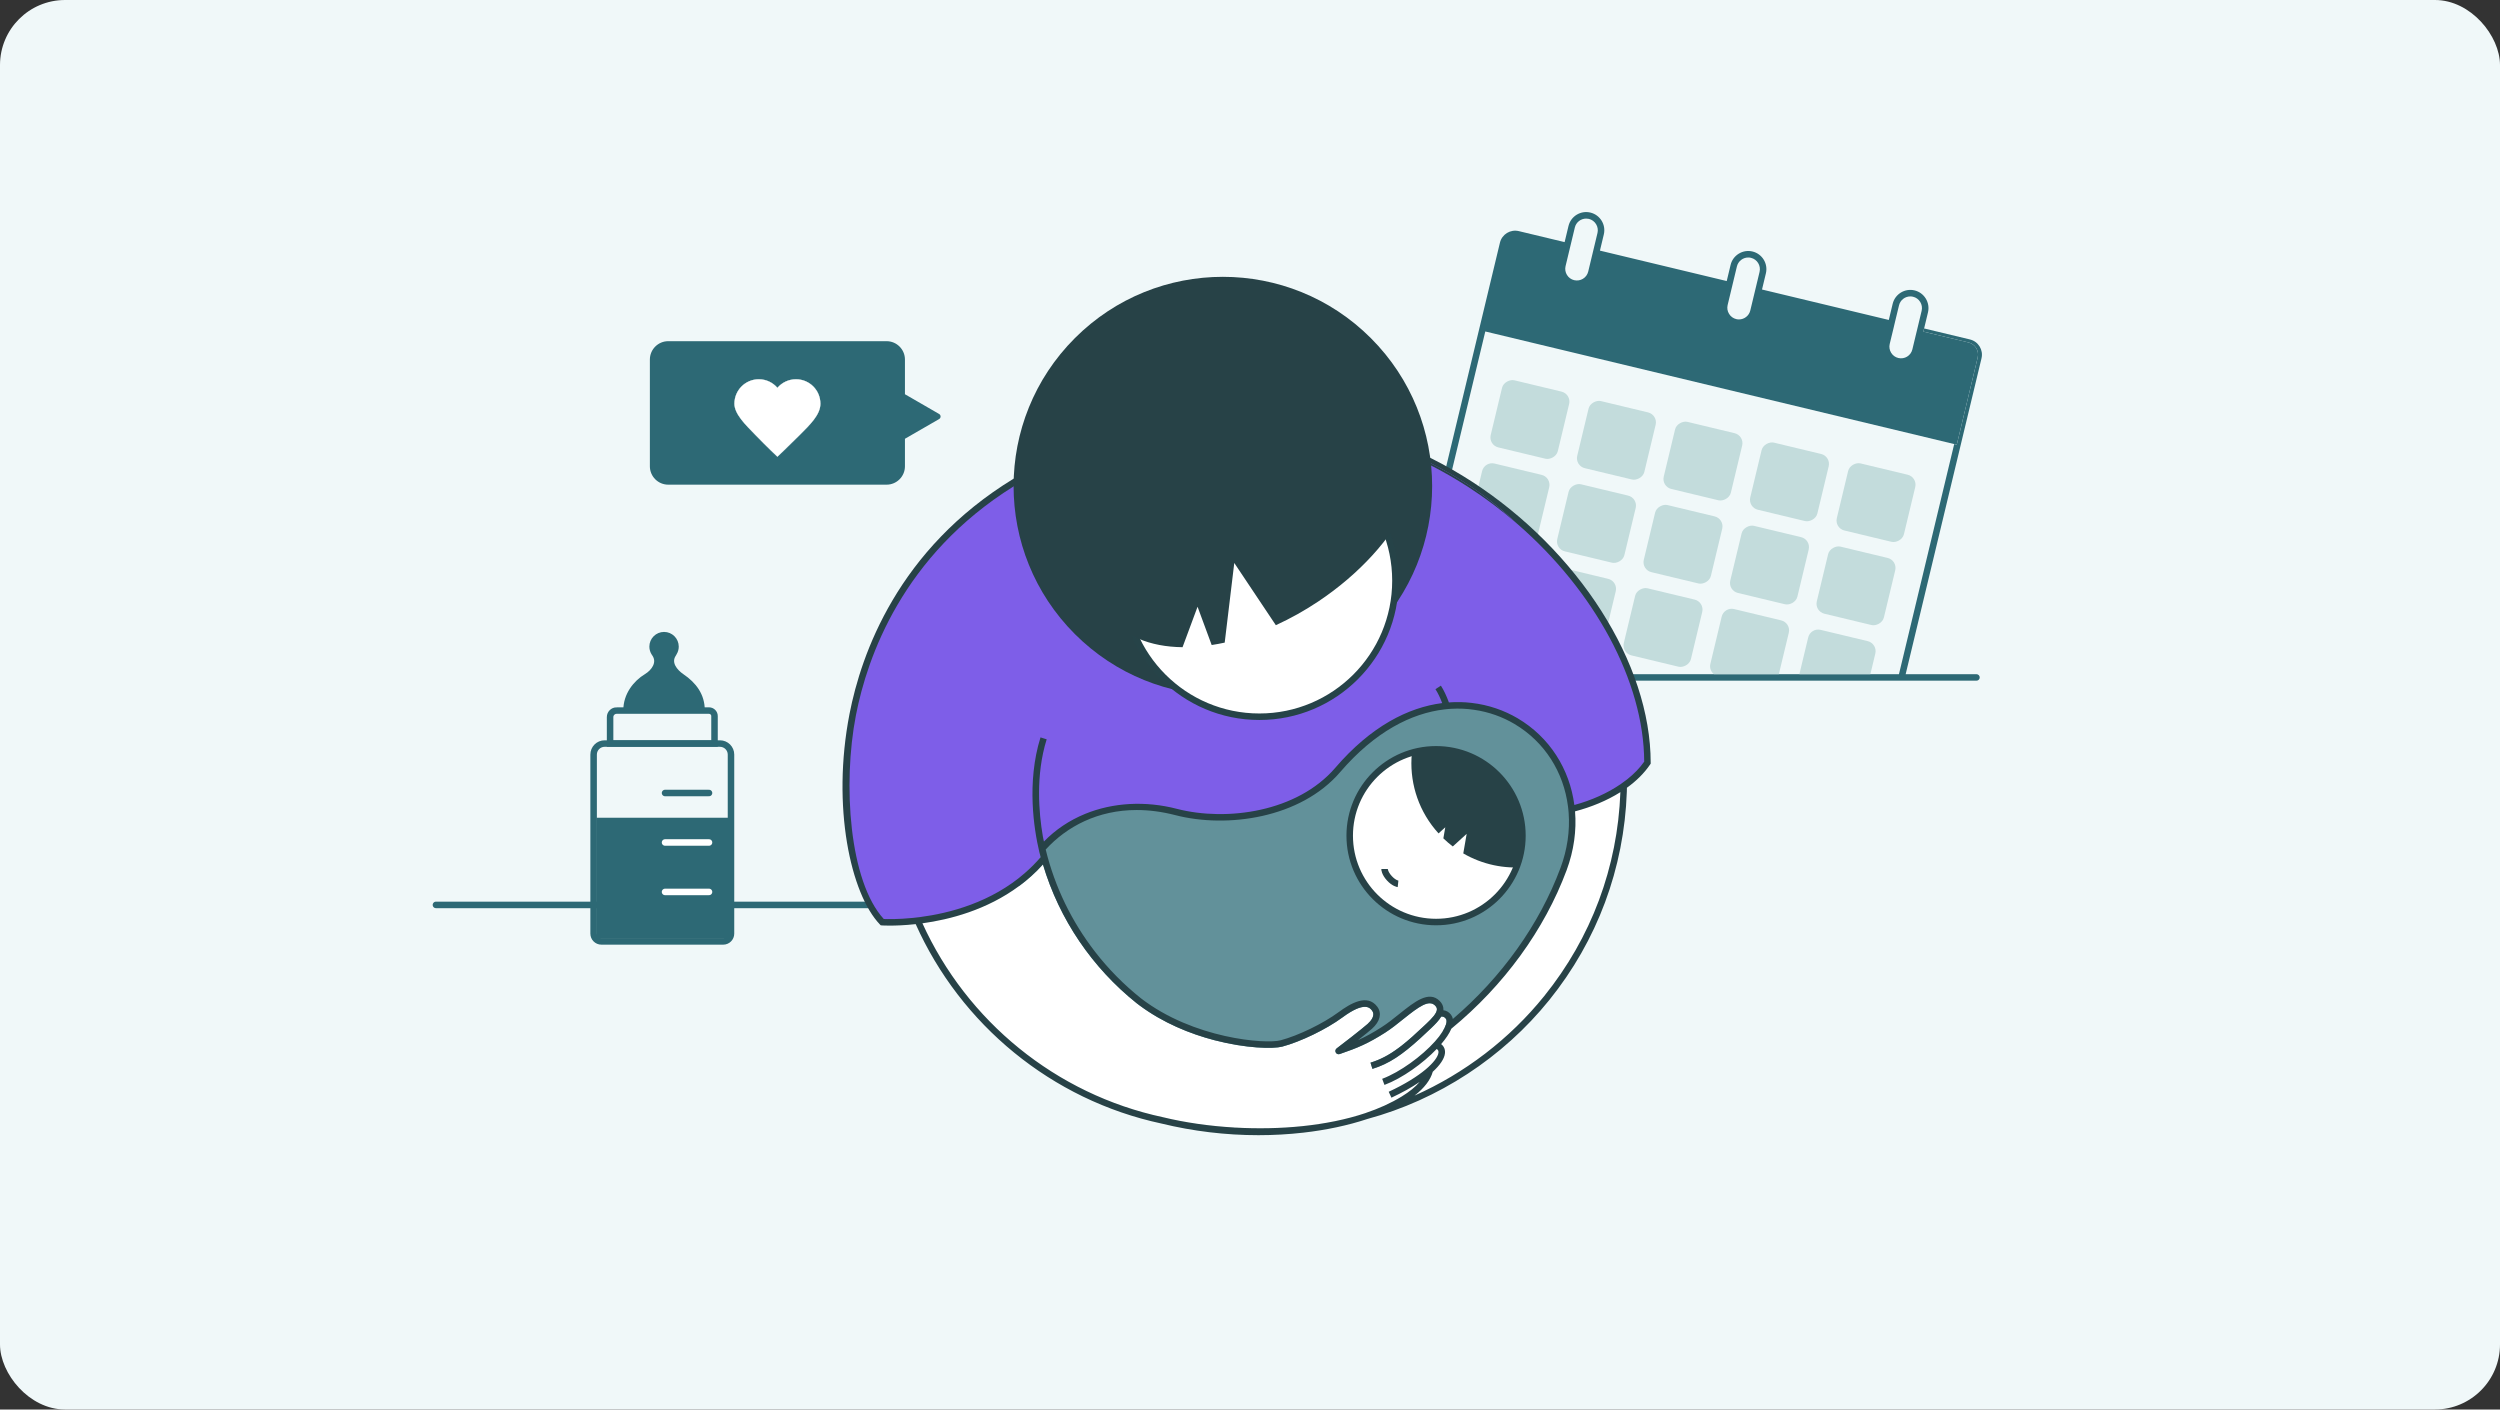 <?xml version="1.0" encoding="UTF-8"?>
<svg id="VALGT-EKSPANDERT" xmlns="http://www.w3.org/2000/svg" xmlns:xlink="http://www.w3.org/1999/xlink" viewBox="0 0 768 433">
  <rect x="0" y="0" width="768" height="433" fill="#333333" stroke="none"/>
  <defs>
    <style>
      .cls-1, .cls-2, .cls-3, .cls-4, .cls-5 {
        fill: none;
      }

      .cls-6 {
        stroke: #264348;
      }

      .cls-6, .cls-2, .cls-3, .cls-4, .cls-5 {
        stroke-width: 2px;
      }

      .cls-6, .cls-2, .cls-3, .cls-4, .cls-5, .cls-7 {
        stroke-miterlimit: 10;
      }

      .cls-6, .cls-8 {
        fill: #fff;
      }

      .cls-2 {
        stroke: #274247;
      }

      .cls-9 {
        fill: #62919a;
      }

      .cls-10 {
        fill: #7e5ee8;
      }

      .cls-11 {
        fill: #274247;
      }

      .cls-12 {
        fill: #c3dcdc;
      }

      .cls-13 {
        fill: #f0f8f9;
      }

      .cls-14, .cls-7 {
        fill: #2d6975;
      }

      .cls-3, .cls-4, .cls-7 {
        stroke: #2d6975;
      }

      .cls-4, .cls-5 {
        stroke-linecap: round;
      }

      .cls-5 {
        stroke: #fff;
      }

      .cls-7 {
        stroke-width: 1.81px;
      }

      .cls-15 {
        clip-path: url(#clippath);
      }
    </style>
    <clipPath id="clippath">
      <circle class="cls-1" cx="441.16" cy="256.72" r="26.53"/>
    </clipPath>
  </defs>
  <rect class="cls-13" width="768" height="433" rx="20" ry="20"/>
  <g>
    <g>
      <line class="cls-4" x1="133.92" y1="277.99" x2="284.47" y2="277.99"/>
      <g>
        <path class="cls-14" d="M222.87,288.35h-38.83c-.47,0-.84-.38-.84-.84v-36.3h40.52v36.3c0,.47-.38.84-.84.84Z"/>
        <path class="cls-3" d="M189.42,218.29h28.39c.93,0,1.69.76,1.69,1.69v8.44h-32.08v-8.13c0-1.1.9-2,2-2Z"/>
        <path class="cls-3" d="M185.73,228.42h35.45c1.86,0,3.38,1.51,3.38,3.38v55.01c0,1.32-1.07,2.39-2.39,2.39h-37.42c-1.32,0-2.39-1.07-2.39-2.39v-55.01c0-1.86,1.51-3.38,3.38-3.38Z"/>
        <line class="cls-4" x1="204.3" y1="243.61" x2="217.81" y2="243.61"/>
        <line class="cls-5" x1="204.3" y1="258.81" x2="217.81" y2="258.81"/>
        <line class="cls-5" x1="204.3" y1="274" x2="217.81" y2="274"/>
        <path class="cls-7" d="M192.39,218.12c0-4.48,2.83-8.23,6.27-10.3,2.17-1.31,4.36-4.14,2.52-6.91l-.2-.29c-.37-.57-.59-1.25-.59-1.98,0-1.99,1.62-3.61,3.61-3.61s3.61,1.62,3.61,3.61c0,.68-.19,1.32-.52,1.86l-.23.41c-1.85,2.77.41,5.49,2.6,6.97,3.7,2.51,6.14,5.8,6.14,10.24"/>
      </g>
      <g>
        <path class="cls-14" d="M288.49,127.17l-7.68-4.44-2.81-1.62v-10.65c0-3.12-2.53-5.65-5.65-5.65h-67.06c-3.12,0-5.65,2.53-5.65,5.65v32.78c0,3.12,2.53,5.65,5.65,5.65h67.06c3.12,0,5.65-2.53,5.65-5.65v-8.45l10.49-6.05c.61-.35.61-1.22,0-1.57ZM245.76,133.55c-3.55,3.56-6.94,6.77-6.94,6.77,0,0-3.18-2.99-6.84-6.77-2.85-2.94-6.38-6.3-6.38-9.53,0-4.15,3.36-7.52,7.51-7.52,2.29,0,4.33,1.02,5.71,2.63,1.38-1.61,3.42-2.63,5.71-2.63,4.15,0,7.51,3.37,7.51,7.52,0,3.42-3.27,6.51-6.28,9.53Z"/>
        <path class="cls-14" d="M252.04,124.02c0,3.42-3.27,6.51-6.28,9.53-3.55,3.56-6.94,6.77-6.94,6.77,0,0-3.18-2.99-6.84-6.77-2.85-2.94-6.38-6.3-6.38-9.53,0-4.15,3.36-7.52,7.51-7.52,2.29,0,4.33,1.02,5.71,2.63,1.38-1.61,3.42-2.63,5.71-2.63,4.15,0,7.51,3.37,7.51,7.52Z"/>
        <path class="cls-8" d="M252.04,124.02c0,3.42-3.27,6.51-6.28,9.53-3.55,3.56-6.94,6.77-6.94,6.77,0,0-3.18-2.99-6.84-6.77-2.85-2.94-6.38-6.3-6.38-9.53,0-4.15,3.36-7.52,7.51-7.52,2.29,0,4.33,1.02,5.71,2.63,1.38-1.61,3.42-2.63,5.71-2.63,4.15,0,7.51,3.37,7.51,7.52Z"/>
      </g>
    </g>
    <g>
      <g>
        <path class="cls-14" d="M475.07,208.15c.02.53.46.96,1,.96h2.99l-3.99-.96Z"/>
        <path class="cls-14" d="M608.72,110.07l-23.3,97.04h21.75c.56,0,1,.45,1,1s-.44,1-1,1h-128.11l-3.99-.96v-.04c0-.19.06-.38.15-.53.18-.28.49-.47.85-.47h107.29l16.97-70.69.79.19,6.43-26.79c.5-2.05-.77-4.12-2.83-4.62l-13.86-3.33.23-.97,14.08,3.38c2.58.62,4.17,3.22,3.55,5.79Z"/>
      </g>
      <path class="cls-12" d="M576.1,200.77l-1.52,6.34h-21.81l2.71-11.29c.41-1.7,2.11-2.74,3.81-2.33l14.48,3.47c1.69.41,2.74,2.11,2.33,3.81Z"/>
      <path class="cls-12" d="M549.52,194.39l-3.06,12.72h-19.94c-.93-.74-1.39-1.97-1.09-3.19l3.47-14.49c.41-1.69,2.11-2.73,3.81-2.33l14.48,3.48c1.69.41,2.74,2.11,2.33,3.81Z"/>
      <rect class="cls-12" x="500.29" y="182.17" width="21.2" height="21.2" rx="3.15" ry="3.15" transform="translate(204.17 644.54) rotate(-76.5)"/>
      <path class="cls-12" d="M496.36,181.62l-2.79,11.63c-3.5-6.37-7.75-12.62-12.68-18.59l13.14,3.16c1.69.4,2.74,2.11,2.33,3.8Z"/>
      <rect class="cls-12" x="559.59" y="169.37" width="21.2" height="21.2" rx="3.15" ry="3.15" transform="translate(262.06 692.39) rotate(-76.5)"/>
      <rect class="cls-12" x="533.01" y="162.99" width="21.2" height="21.2" rx="3.15" ry="3.15" transform="translate(247.89 661.65) rotate(-76.5)"/>
      <rect class="cls-12" x="506.43" y="156.61" width="21.2" height="21.2" rx="3.15" ry="3.15" transform="translate(233.73 630.91) rotate(-76.5)"/>
      <rect class="cls-12" x="479.85" y="150.23" width="21.2" height="21.2" rx="3.15" ry="3.15" transform="translate(219.56 600.17) rotate(-76.5)"/>
      <path class="cls-12" d="M475.92,149.68l-3.48,14.48c-.08.32-.2.61-.35.87-5.46-5.42-11.5-10.48-18.06-15.02l1.27-5.28c.41-1.69,2.11-2.74,3.8-2.33l14.49,3.48c1.69.4,2.73,2.11,2.33,3.8Z"/>
      <rect class="cls-12" x="565.73" y="143.82" width="21.2" height="21.2" rx="3.15" ry="3.15" transform="translate(291.62 678.76) rotate(-76.5)"/>
      <rect class="cls-12" x="539.15" y="137.43" width="21.2" height="21.2" rx="3.15" ry="3.15" transform="translate(277.45 648.03) rotate(-76.5)"/>
      <rect class="cls-12" x="512.57" y="131.05" width="21.2" height="21.2" rx="3.15" ry="3.15" transform="translate(263.28 617.29) rotate(-76.5)"/>
      <rect class="cls-12" x="485.99" y="124.67" width="21.2" height="21.2" rx="3.15" ry="3.15" transform="translate(249.11 586.55) rotate(-76.5)"/>
      <rect class="cls-12" x="459.41" y="118.29" width="21.2" height="21.2" rx="3.15" ry="3.15" transform="translate(234.94 555.81) rotate(-76.5)"/>
      <path class="cls-14" d="M604.72,105.2l-13.86-3.33.23-.97,1.19-4.96c.34-1.45.1-2.94-.68-4.22-.78-1.27-2-2.16-3.44-2.51-2.99-.72-6.01,1.13-6.73,4.12l-1.19,4.96-38.95-9.35,1.19-4.96c.72-2.99-1.13-6.01-4.12-6.72-1.44-.35-2.94-.11-4.21.67-1.27.78-2.17,2-2.51,3.45l-1.19,4.96-38.95-9.35,1.19-4.96c.72-3-1.13-6.01-4.12-6.73-2.99-.72-6.01,1.13-6.73,4.12l-1.19,4.96-14.08-3.38c-2.57-.62-5.17.97-5.79,3.55l-16.62,69.21c.3.18.6.35.9.52.3.18.6.36.9.53l10.32-42.98,144.05,34.59.79.19,6.43-26.79c.5-2.05-.77-4.12-2.83-4.62ZM490.75,71.56l-1.19,4.96-1.66,6.91c-.46,1.92-2.4,3.1-4.32,2.64-.92-.22-1.71-.79-2.21-1.61-.5-.82-.65-1.78-.43-2.7l1.66-6.91,1.19-4.96c.39-1.64,1.86-2.74,3.48-2.74.27,0,.55.03.83.09.93.23,1.71.8,2.21,1.62.5.81.66,1.77.44,2.7ZM540.54,83.51l-1.19,4.97-1.66,6.9c-.39,1.64-1.87,2.75-3.48,2.75-.27,0-.55-.03-.83-.1-.93-.22-1.71-.8-2.21-1.61-.51-.82-.66-1.78-.44-2.71l1.66-6.91,1.19-4.96c.4-1.63,1.86-2.74,3.48-2.74.28,0,.56.03.84.1,1.91.46,3.1,2.4,2.64,4.31ZM590.33,95.47l-1.19,4.96-.23.97-.24.98-1.19,4.96c-.46,1.92-2.39,3.1-4.31,2.64-.93-.22-1.71-.79-2.21-1.61s-.66-1.78-.44-2.7l1.2-4.96.23-.98.23-.97,1.2-4.96c.39-1.64,1.86-2.74,3.47-2.74.28,0,.56.03.84.1.92.22,1.71.79,2.21,1.61.5.82.65,1.78.43,2.7Z"/>
      <path class="cls-14" d="M479.06,209.11h-2.99c-.54,0-.98-.43-1-.96l3.99.96Z"/>
    </g>
  </g>
  <g>
    <path class="cls-8" d="M444.23,314.63c-.02.06-.03.11-.06.17-.21.66-.56,1.38-1.05,2.14-.59.95-1.37,1.97-2.31,3.01-4.01,4.49-10.69,9.4-16.2,11.47l.7,1.87c5.43-2.03,11.77-6.57,16.05-11.04.06.04.13.09.19.14.2.16.42.43.35,1-.32,2.51-5.24,7.34-15.29,12.01l.84,1.81c3.31-1.54,6.25-3.19,8.69-4.85-1.3,1.53-3.17,3.05-5.54,4.5-3.31,2.03-7.07,3.72-11.13,5.08-11.86,3.98-26.32,5.22-40.01,4.45l-.14.14v-.15c-7.82-.44-15.38-1.55-22.05-3.17-32.97-7.05-60.26-29.57-73.9-59.57,8.42-1.16,19.78-4.1,29.66-11.42,2.58-1.9,5.06-4.11,7.36-6.67,5.05,16.98,15.22,31.77,28.72,42.58.32.25.64.49.96.73,7.27,5.4,15.53,8.74,22.97,10.68,9.76,2.56,18.09,2.71,20.86,1.98,5.63-1.49,13.57-5.34,18.47-8.95,6.9-5.09,8.51-2.93,9.12-2.12,1.12,1.5-.36,3.2-1.34,4.09-1.52,1.37-8.66,6.92-9.5,7.51-.41.29-.54.83-.31,1.27.22.45.74.65,1.21.49,5.58-1.92,8.75-3.26,13.95-6.57,1.96-1.25,3.84-2.77,5.66-4.23,4.77-3.82,7.8-6,9.7-4.11.51.51.56.92.56,1.17-.01,1.23-1.61,2.86-3.11,4.29-.28.27-.56.53-.83.78-2.6,2.47-4.84,4.48-6.94,6.12-.31.24-.62.47-.92.69-1.49,1.11-2.92,2.03-4.39,2.78-.04.02-.08.04-.12.06-1.32.68-2.66,1.22-4.09,1.66l.05.16.54,1.75c5.15-1.58,9.18-4.38,14.6-9.3,1.1-.99,2.25-2.08,3.49-3.26,1.21-1.16,2.34-2.3,3.03-3.49.34-.06.94-.03,1.41.6.29.37.32.95.09,1.72Z"/>
    <path class="cls-8" d="M497.78,243.35c-.85,23.06-8.94,44.72-23.39,62.64-10.63,13.19-24.44,23.74-39.85,30.58,3-2.32,4.91-4.82,5.6-7.32,2.2-2.01,3.53-3.95,3.74-5.6.15-1.13-.23-2.12-1.06-2.81-.04-.03-.07-.06-.11-.08,1.45-1.68,2.54-3.3,3.14-4.74,16.13-13.26,28.6-30.37,35.42-48.71,2.24-6.05,3.06-12.2,2.58-18.06,4.89-1.29,9.73-3.25,13.93-5.9Z"/>
    <path class="cls-10" d="M439.51,141.8c-.96-.48-1.92-.96-2.89-1.42-18.87-9-40.64-13.85-64.13-12.04-14.97,1.16-30.64,5.03-46.69,12.26-5.17,2.33-9.97,4.88-14.43,7.63-64.42,39.61-56.17,118.54-40.35,135.06,0,0,24.41,1.78,42.83-12.94h0c2.4-1.92,4.7-4.12,6.83-6.64,2.43,9.44,6.31,18.27,11.79,24.64,1.22,1.42,2.52,2.75,3.91,4t.01.02c12.92,11.71,32.62,16.5,51.43,16.5,21.62,0,40.91-9.99,53.5-25.62,8.21-10.19,13.56-22.78,14.86-36.55,2.9,1.76,6.57,2.8,10.61,3.18,4.7.46,9.9.04,15.01-1.14.34-.08.69-.16,1.03-.25,9.56-2.38,18.65-7.38,23.26-14.2,0-32.64-26.29-72.03-66.58-92.49Z"/>
    <path class="cls-9" d="M480.33,266.96c-6.9,18.57-20.07,36.48-37.21,49.98.49-.76.84-1.48,1.05-2.14.03-.06.04-.11.06-.17.23-.77.2-1.35-.09-1.72-.47-.63-1.07-.66-1.41-.6-.69,1.19-1.82,2.33-3.03,3.49-1.24,1.18-2.39,2.27-3.49,3.26-5.42,4.92-9.45,7.72-14.6,9.3l-.54-1.75-.05-.16c1.43-.44,2.77-.98,4.09-1.66.04-.02.08-.04.12-.06,1.47-.75,2.9-1.67,4.39-2.78.3-.22.61-.45.92-.69,2.1-1.64,4.34-3.65,6.94-6.12.27-.25.55-.51.83-.78,1.5-1.43,3.1-3.06,3.11-4.29,0-.25-.05-.66-.56-1.17-1.9-1.89-4.93.29-9.7,4.11-1.82,1.46-3.7,2.98-5.66,4.23-5.2,3.31-8.37,4.65-13.95,6.57-.47.16-.99-.04-1.21-.49-.23-.44-.1-.98.31-1.27.84-.59,7.98-6.14,9.5-7.51.98-.89,2.46-2.59,1.34-4.09-.61-.81-2.22-2.97-9.12,2.12-4.9,3.61-12.84,7.46-18.47,8.95-2.77.73-11.1.58-20.86-1.98-7.44-1.94-15.7-5.28-22.97-10.68-.32-.24-.64-.48-.96-.73-13.5-10.81-23.67-25.6-28.72-42.58-2.3,2.56-4.78,4.77-7.36,6.67.19-.46.39-.93.6-1.4.07-.16.14-.31.22-.47h0c.34-.78.7-1.51,1.09-2.24,1.66-1.44,3.25-3.03,4.75-4.78-.11-.39-.27-.97-.45-1.72.24-.29.49-.58.73-.86.03-.03.06-.07.09-.1,10.24-11.63,26.32-15.07,41.2-11.21,15.79,4.09,37.78.95,49.68-12.89,10.88-12.66,22.67-18.59,33.5-19.66,2.75-.26,5.43-.21,8.02.1,16.1,2.03,28.64,14.94,30.37,31.5h0c.6,5.82-.12,12.08-2.5,18.47Z"/>
    <g>
      <g>
        <circle class="cls-8" cx="441.16" cy="256.72" r="26.53"/>
        <g class="cls-15">
          <path class="cls-11" d="M487.18,258.15c-10.59,9.64-25.9,10.86-37.66,4.02l1.04-6.01-4.26,3.87c-1-.76-1.97-1.59-2.9-2.49l.59-3.4-2.07,1.88c-11.91-13.08-10.96-33.34,2.13-45.26,13.08-11.91,33.35-10.95,45.26,2.13,11.91,13.09,10.96,33.35-2.13,45.26Z"/>
        </g>
        <path class="cls-2" d="M425.33,266.96s.01,1.23,1.47,2.83,2.68,1.73,2.68,1.73"/>
      </g>
      <circle class="cls-2" cx="441.16" cy="256.72" r="26.53"/>
    </g>
    <path class="cls-11" d="M379.46,346.39l-.14.14v-.15s.09.01.14.01Z"/>
    <path class="cls-11" d="M452.05,147.87c-3.62-2.34-7.86-4.83-12.69-7.24-.88-.44-1.78-.88-2.7-1.31-15.65-7.42-36.84-13.75-62.08-12.21-15.06.91-31.56,4.62-49.19,12.57-5.04,2.27-9.69,4.74-13.99,7.36-35.53,21.65-46.84,53.81-50.43,72.28-5.55,28.57.38,55.32,9.33,64.67l.27.27.38.03s.89.06,2.36.06c1.82,0,4.6-.08,7.99-.46,13.78,30.83,41.71,54.02,75.49,61.26,9.69,2.37,19.8,3.58,29.81,3.58,4.64,0,9.26-.26,13.8-.78,7.04-.8,13.74-2.24,19.57-4.17.02,0,.04-.01.06-.02,21.8-5.9,41.65-18.86,55.9-36.53,14.75-18.29,22.99-40.41,23.83-63.96.02-.42.03-.85.03-1.27,2.83-2.04,5.29-4.43,7.13-7.15l.17-.25v-.31c0-30.42-22.12-65.15-55.04-86.42ZM419.47,341.94c-11.86,3.98-26.32,5.22-40.01,4.45l-.14.14v-.15c-7.82-.44-15.38-1.55-22.05-3.17-32.97-7.05-60.26-29.57-73.9-59.57,8.42-1.16,19.78-4.1,29.66-11.42,2.58-1.9,5.06-4.11,7.36-6.67,5.05,16.98,15.22,31.77,28.72,42.58.32.25.64.49.96.73,7.27,5.4,15.53,8.74,22.97,10.68,9.76,2.56,18.09,2.71,20.86,1.98,5.63-1.49,13.57-5.34,18.47-8.95,6.9-5.09,8.51-2.93,9.12-2.12,1.12,1.5-.36,3.2-1.34,4.09-1.52,1.37-8.66,6.92-9.5,7.51-.41.29-.54.83-.31,1.27.22.45.74.65,1.21.49,5.58-1.92,8.75-3.26,13.95-6.57,1.96-1.25,3.84-2.77,5.66-4.23,4.77-3.82,7.8-6,9.7-4.11.51.51.56.92.56,1.17-.01,1.23-1.61,2.86-3.11,4.29-.28.27-.56.53-.83.78-2.6,2.47-4.84,4.48-6.94,6.12-.31.24-.62.47-.92.69-1.49,1.11-2.92,2.03-4.39,2.78-.04.02-.08.04-.12.06-1.32.68-2.66,1.22-4.09,1.66l.05.16.54,1.75c5.15-1.58,9.18-4.38,14.6-9.3,1.1-.99,2.25-2.08,3.49-3.26,1.21-1.16,2.34-2.3,3.03-3.49.34-.06.94-.03,1.41.6.29.37.32.95.09,1.72-.02.06-.03.11-.06.17-.21.66-.56,1.38-1.05,2.14-.59.95-1.37,1.97-2.31,3.01-4.01,4.49-10.69,9.4-16.2,11.47l.7,1.87c5.43-2.03,11.77-6.57,16.05-11.04.06.04.13.09.19.14.2.16.42.43.35,1-.32,2.51-5.24,7.34-15.29,12.01l.84,1.81c3.31-1.54,6.25-3.19,8.69-4.85-1.3,1.53-3.17,3.05-5.54,4.5-3.31,2.03-7.07,3.72-11.13,5.08ZM481.89,249.73c.4,5.48-.4,11.23-2.5,16.88-6.45,17.36-18.06,33.59-33.08,46.42-.1-.58-.34-1.01-.58-1.33-.69-.9-1.55-1.27-2.33-1.36,0-.08.02-.17.02-.25.01-.95-.38-1.83-1.15-2.6-3.3-3.3-7.7.23-12.36,3.96-1.78,1.43-3.62,2.91-5.49,4.1-2.75,1.76-4.92,2.94-7.21,3.96,1.84-1.45,3.59-2.87,4.28-3.49,2.49-2.24,3.09-4.77,1.6-6.77-3.06-4.08-8.26-.98-11.91,1.71-4.72,3.48-12.37,7.19-17.79,8.62-4.57,1.22-26.77-.48-42.86-12.88-5.26-4.19-10.02-9.01-14.14-14.33t-.01-.02c-7.09-9.15-12.32-19.79-15.14-31.37,6.5-7.12,16.07-12.14,27.95-12.14,3.72,0,7.67.49,11.82,1.56,15.98,4.15,38.53.94,50.68-13.2,10.76-12.52,21.97-18.09,32.04-19.27.34-.04.68-.07,1.02-.11.35-.02.69-.05,1.02-.07,2.43-.15,4.79-.04,7.05.3,4.59.65,8.78,2.2,12.37,4.32,9.39,5.54,15.17,14.88,16.5,25.4.05.33.08.64.11.97h0c.04.33.06.66.09.99ZM474.39,305.99c-10.63,13.19-24.44,23.74-39.85,30.58,3-2.32,4.91-4.82,5.6-7.32,2.2-2.01,3.53-3.95,3.74-5.6.15-1.13-.23-2.12-1.06-2.81-.04-.03-.07-.06-.11-.08,1.45-1.68,2.54-3.3,3.14-4.74,16.13-13.26,28.6-30.37,35.42-48.71,2.24-6.05,3.06-12.2,2.58-18.06,4.89-1.29,9.73-3.25,13.93-5.9-.85,23.06-8.94,44.72-23.39,62.64ZM499.83,239.44c-.63.5-1.3.99-1.99,1.46-4.03,2.76-8.95,4.97-14.2,6.39-1.45-11.02-7.56-20.81-17.43-26.64-4.08-2.4-8.88-4.12-14.15-4.72-2.24-.27-4.57-.33-6.96-.15-.72-1.95-1.52-3.71-2.46-5.15l-.83.55h-.02l-.82.54c.77,1.19,1.46,2.64,2.07,4.27-10.4,1.33-21.87,7.11-32.86,19.9-11.63,13.53-33.29,16.56-48.67,12.58-9.63-2.5-19.64-1.94-28.17,1.56-4.85,1.99-9.1,4.85-12.65,8.49-.11-.5-.21-1-.31-1.5-.01-.06-.02-.11-.03-.17-1.21-7.01-2.26-18.71,1.19-29.73l-.94-.29h0l-.48-.15-.48-.15c-1.09,3.48-1.75,7-2.11,10.41-.73,6.83-.24,13.25.47,18.11.01.01.01.03.01.05.4,2.74.88,4.98,1.24,6.51.18.75.34,1.33.45,1.72-1.5,1.75-3.09,3.34-4.75,4.78-10.41,9.13-23.3,12.46-32.4,13.63-.72.1-1.41.17-2.07.24-4.58.46-7.9.39-8.99.34-10.57-11.51-12.68-41.33-8.55-62.61,3.49-17.95,14.4-49.03,48.43-70.28,4.53-2.84,9.46-5.49,14.85-7.92,15.85-7.14,30.78-10.81,44.53-12.09h.01c19.79-1.83,37.16,1.29,51.44,6.17.62.18,1.23.36,1.84.56.62.19,1.23.38,1.83.59.61.19,1.21.4,1.82.62.6.21,1.19.42,1.78.64.1.04.2.07.3.11,1.11.42,2.21.85,3.3,1.3,1.19.49,2.36,1,3.52,1.53,1.01.46,2.01.93,3,1.43,2.07,1.02,4.11,2.11,6.11,3.27.43.25.86.5,1.29.76.75.45,1.5.91,2.24,1.38.7.43,1.4.88,2.08,1.34.32.21.65.43.97.66,1.53,1.03,3.04,2.11,4.52,3.24.51.39,1.02.78,1.53,1.18.17.13.35.27.52.41.92.73,1.84,1.48,2.74,2.25.33.28.65.56.98.85.32.28.65.56.97.85.89.79,1.76,1.6,2.63,2.43,23.7,20.59,38.81,48.25,38.93,72.99-1.37,1.96-3.15,3.79-5.26,5.46Z"/>
    <path class="cls-11" d="M466.16,160.99c-4.74-4.13-9.82-7.97-15.2-11.44-7.19-4.65-16.91-9.91-28.77-13.96,16.38,4.78,31.4,13.41,43.97,25.4Z"/>
    <circle class="cls-11" cx="375.66" cy="149.33" r="64.29" transform="translate(4.44 309.37) rotate(-45)"/>
    <circle class="cls-6" cx="386.89" cy="178.39" r="41.79"/>
    <path class="cls-11" d="M433.27,126.75c9.98,14.94-2.69,40.92-28.31,58.03-4.14,2.77-8.49,5.2-13.02,7.28l-12.77-19.12-2.94,24.47c-1.35.3-2.68.53-4,.74l-4.34-11.76-4.61,12.43c-10.04-.12-18.3-3.44-22.76-10.13-9.98-14.94,2.69-40.92,28.31-58.03,25.61-17.11,54.47-18.87,64.45-3.92Z"/>
  </g>
</svg>